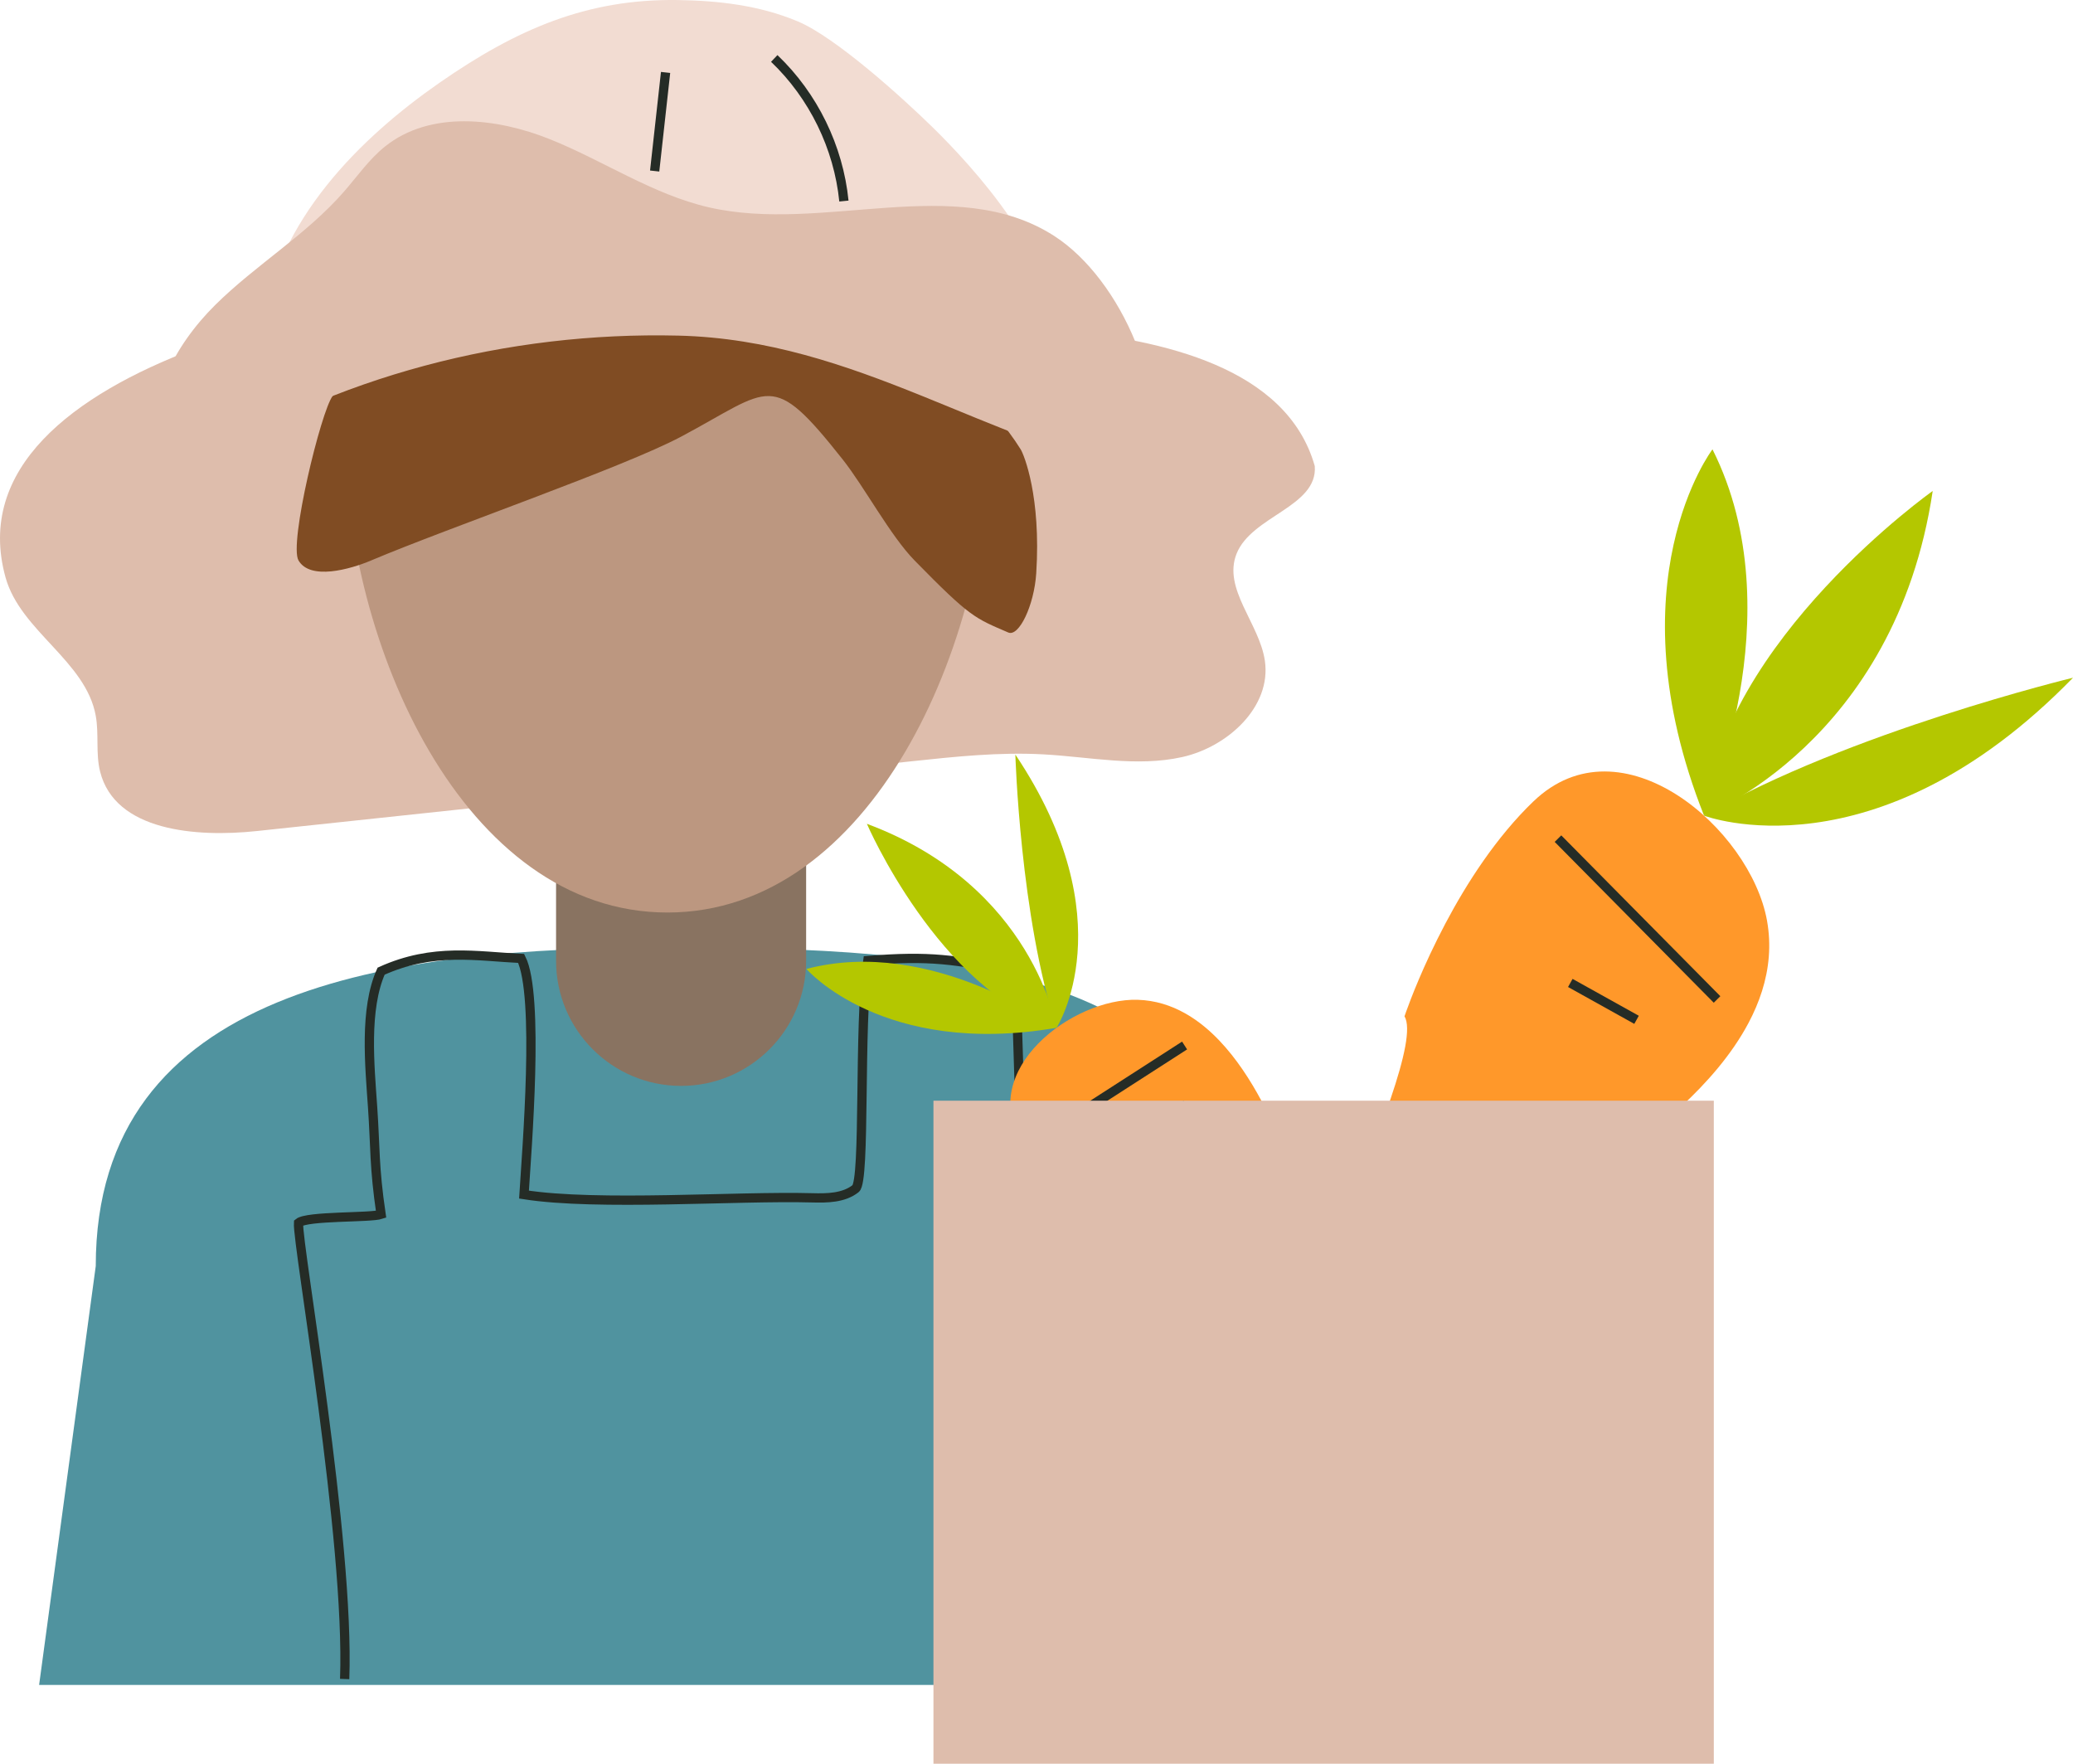 <?xml version="1.0" encoding="UTF-8"?><svg id="Capa_2" xmlns="http://www.w3.org/2000/svg" viewBox="0 0 128.009 108.895"><defs><style>.cls-1{fill:none;stroke:#252c26;stroke-miterlimit:10;stroke-width:.573px;}.cls-2{fill:#50939f;}.cls-2,.cls-3,.cls-4,.cls-5,.cls-6,.cls-7,.cls-8,.cls-9{stroke-width:0px;}.cls-3{fill:#897361;}.cls-4{fill:#debdac;}.cls-5{fill:#bc9780;}.cls-6{fill:#b4c700;}.cls-7{fill:#804c23;}.cls-8{fill:#ff982a;}.cls-9{fill:#f2dcd2;}</style></defs><g id="Capa_4"><path class="cls-2" d="m72.321,104.03H2.415l3.498-25.864c0-17.18,18.121-19.67,35.301-19.67h0c17.18,0,35.609,1.092,35.609,18.272l-4.503,27.262Z"/><path class="cls-4" d="m.341,35.646c.919,3.32,4.96,5.157,5.572,8.547.205,1.135-.012,2.325.268,3.444.919,3.673,5.919,4.073,9.684,3.671,13.467-1.435,26.934-2.87,40.401-4.304,2.709-.289,5.432-.578,8.152-.43,2.871.155,5.782.793,8.589.166s5.517-3.104,5.099-5.949c-.34-2.311-2.613-4.436-1.747-6.605.935-2.34,5.023-2.897,4.829-5.409-1.725-6.107-9.429-7.795-15.746-8.394-11.096-1.052-22.197-2.104-33.331-2.595-7.52-.332-35.503,4.379-31.77,17.859Z"/><path class="cls-3" d="m34.337,44.969h15.442v14.354c0,4.261-3.46,7.721-7.721,7.721h-0c-4.261,0-7.721-3.46-7.721-7.721v-14.354h0Z"/><path class="cls-5" d="m61.145,26.636c0,13.149-7.35,29.703-19.931,29.703s-19.931-16.554-19.931-29.703S28.633,4.01,41.214,4.01s19.931,9.478,19.931,22.627Z"/><path class="cls-7" d="m22.92,34.602c-1.32.557-3.764,1.237-4.487,0-.599-1.024,1.388-9.211,2.108-10.154s1.793-1.543,2.867-2.046c7.424-3.475,15.948-3.414,24.144-3.286,4.774.075,11.835,2.821,15.475,8.627.209.333,1.265,2.932.961,7.65-.127,1.98-1.066,3.944-1.729,3.657-2.058-.89-2.322-.909-5.786-4.449-1.496-1.529-3.11-4.56-4.438-6.236-4.43-5.591-4.399-4.373-9.976-1.406-3.558,1.892-14.3,5.6-19.139,7.642Z"/><path class="cls-9" d="m57.641,7.908c-1.925-1.887-6.045-5.611-8.381-6.589C46.885.323,44.348.038,41.837.002c-5.553-.078-9.896,1.765-14.72,5.123s-10.033,8.436-10.929,15.122c-.164,1.222-.179,2.639.547,3.504.884,1.053,2.329.714,3.521.319,9.417-3.118,19.25-5.262,28.919-3.657,3.224.535,14.439,5.722,15.567.152.869-4.289-4.761-10.363-7.102-12.657Z"/><path class="cls-4" d="m65.088,14.561c-6.089-3.909-14.262-.139-21.314-1.76-3.476-.799-6.505-2.878-9.815-4.205s-7.406-1.78-10.188.452c-.979.786-1.704,1.836-2.529,2.782-2.321,2.664-5.437,4.51-7.949,6.996s-4.462,6.076-3.485,9.472c.109.38.288.788.652.942.447.189.943-.087,1.352-.349,8.9-5.697,19.543-8.422,30.077-8.17,11.045.265,19.22,6.758,29.007,8.48,1.464-4.751-1.624-11.953-5.808-14.64Z"/><path class="cls-1" d="m21.283,103.663c.317-8.531-2.939-26.839-2.849-28.163.527-.443,4.445-.304,5.097-.524-.437-2.971-.347-4.077-.524-6.641-.175-2.534-.524-6.032.527-8.375,3.23-1.463,5.928-.913,8.648-.787,1.145,2.281.343,11.854.175,14.582,4.556.717,13.177.071,17.787.199.936.026,1.956.013,2.691-.568.621-.492.175-10.003.755-14.083,3.824-.306,5.369-.071,9.129.695.127,4.099.254,8.198.381,12.296.032,1.043.091,2.163.732,2.986.526.676,1.353,1.03,2.144,1.358,2.16.894,4.321,1.789,6.481,2.683,1.016.421,2.099.897,2.672,1.835.473.775.512,1.73.538,2.638.154,5.476.308,10.951.462,16.427"/><path class="cls-8" d="m94.696,49.471c-2.304,2.215-4.125,5.057-5.441,7.545-.352.666-.668,1.306-.948,1.901-1.045,2.226-1.578,3.831-1.578,3.831,1.66,2.769-10.154,24.936-8.273,26.25,3.89,2.717,21.233-17.367,21.233-17.367,2.085-1.511,6.196-4.536,8.283-8.474.335-.631.618-1.288.832-1.965.433-1.37.583-2.828.31-4.351-1.016-5.668-9.003-12.574-14.417-7.368Z"/><path class="cls-6" d="m105.226,50.358s5.662-12.384.521-22.615c0,0-6.242,8.192-.521,22.615h0Z"/><path class="cls-6" d="m128.009,41.844s-13.87,3.35-22.783,8.514c0,0,10.548,4.039,22.783-8.514h0Z"/><path class="cls-6" d="m105.226,50.358s11.799-4.517,14.12-20.045c0,0-12.986,9.177-14.12,20.045h0Z"/><line class="cls-1" x1="96.206" y1="51.777" x2="106.029" y2="61.707"/><line class="cls-1" x1="101.058" y1="62.964" x2="96.967" y2="60.687"/><line class="cls-1" x1="91.138" y1="74.8" x2="88.324" y2="73.186"/><path class="cls-8" d="m63.109,70.555c1.186,1.902,2.873,3.564,4.39,4.827.406.338.799.648,1.167.926,1.377,1.04,2.401,1.638,2.401,1.638,2.141-.738,15.644,10.581,16.818,9.48,2.428-2.276-8.845-17.088-8.845-17.088-.735-1.65-2.216-4.91-4.617-6.912-.385-.322-.794-.611-1.228-.855-.878-.496-1.857-.81-2.941-.843-4.037-.123-9.934,4.358-7.145,8.828Z"/><path class="cls-6" d="m65.243,63.457s-7.68-5.68-15.446-3.633c0,0,4.718,5.471,15.446,3.633h0Z"/><path class="cls-6" d="m62.699,46.587s.291,10.005,2.544,16.87c0,0,4.3-6.655-2.544-16.87h0Z"/><path class="cls-6" d="m65.243,63.457s-1.391-8.753-11.713-12.595c0,0,4.418,10.242,11.713,12.595h0Z"/><line class="cls-1" x1="64.911" y1="69.853" x2="73.149" y2="64.55"/><line class="cls-1" x1="73.291" y1="68.143" x2="71.136" y2="70.621"/><line class="cls-1" x1="79.978" y1="76.666" x2="78.463" y2="78.364"/><rect class="cls-4" x="57.641" y="67.959" width="48.188" height="40.935"/><path class="cls-1" d="m47.81,3.609c2.415,2.301,3.97,5.485,4.302,8.804"/><path class="cls-1" d="m41.1,4.472l-.674,6.087"/></g></svg>